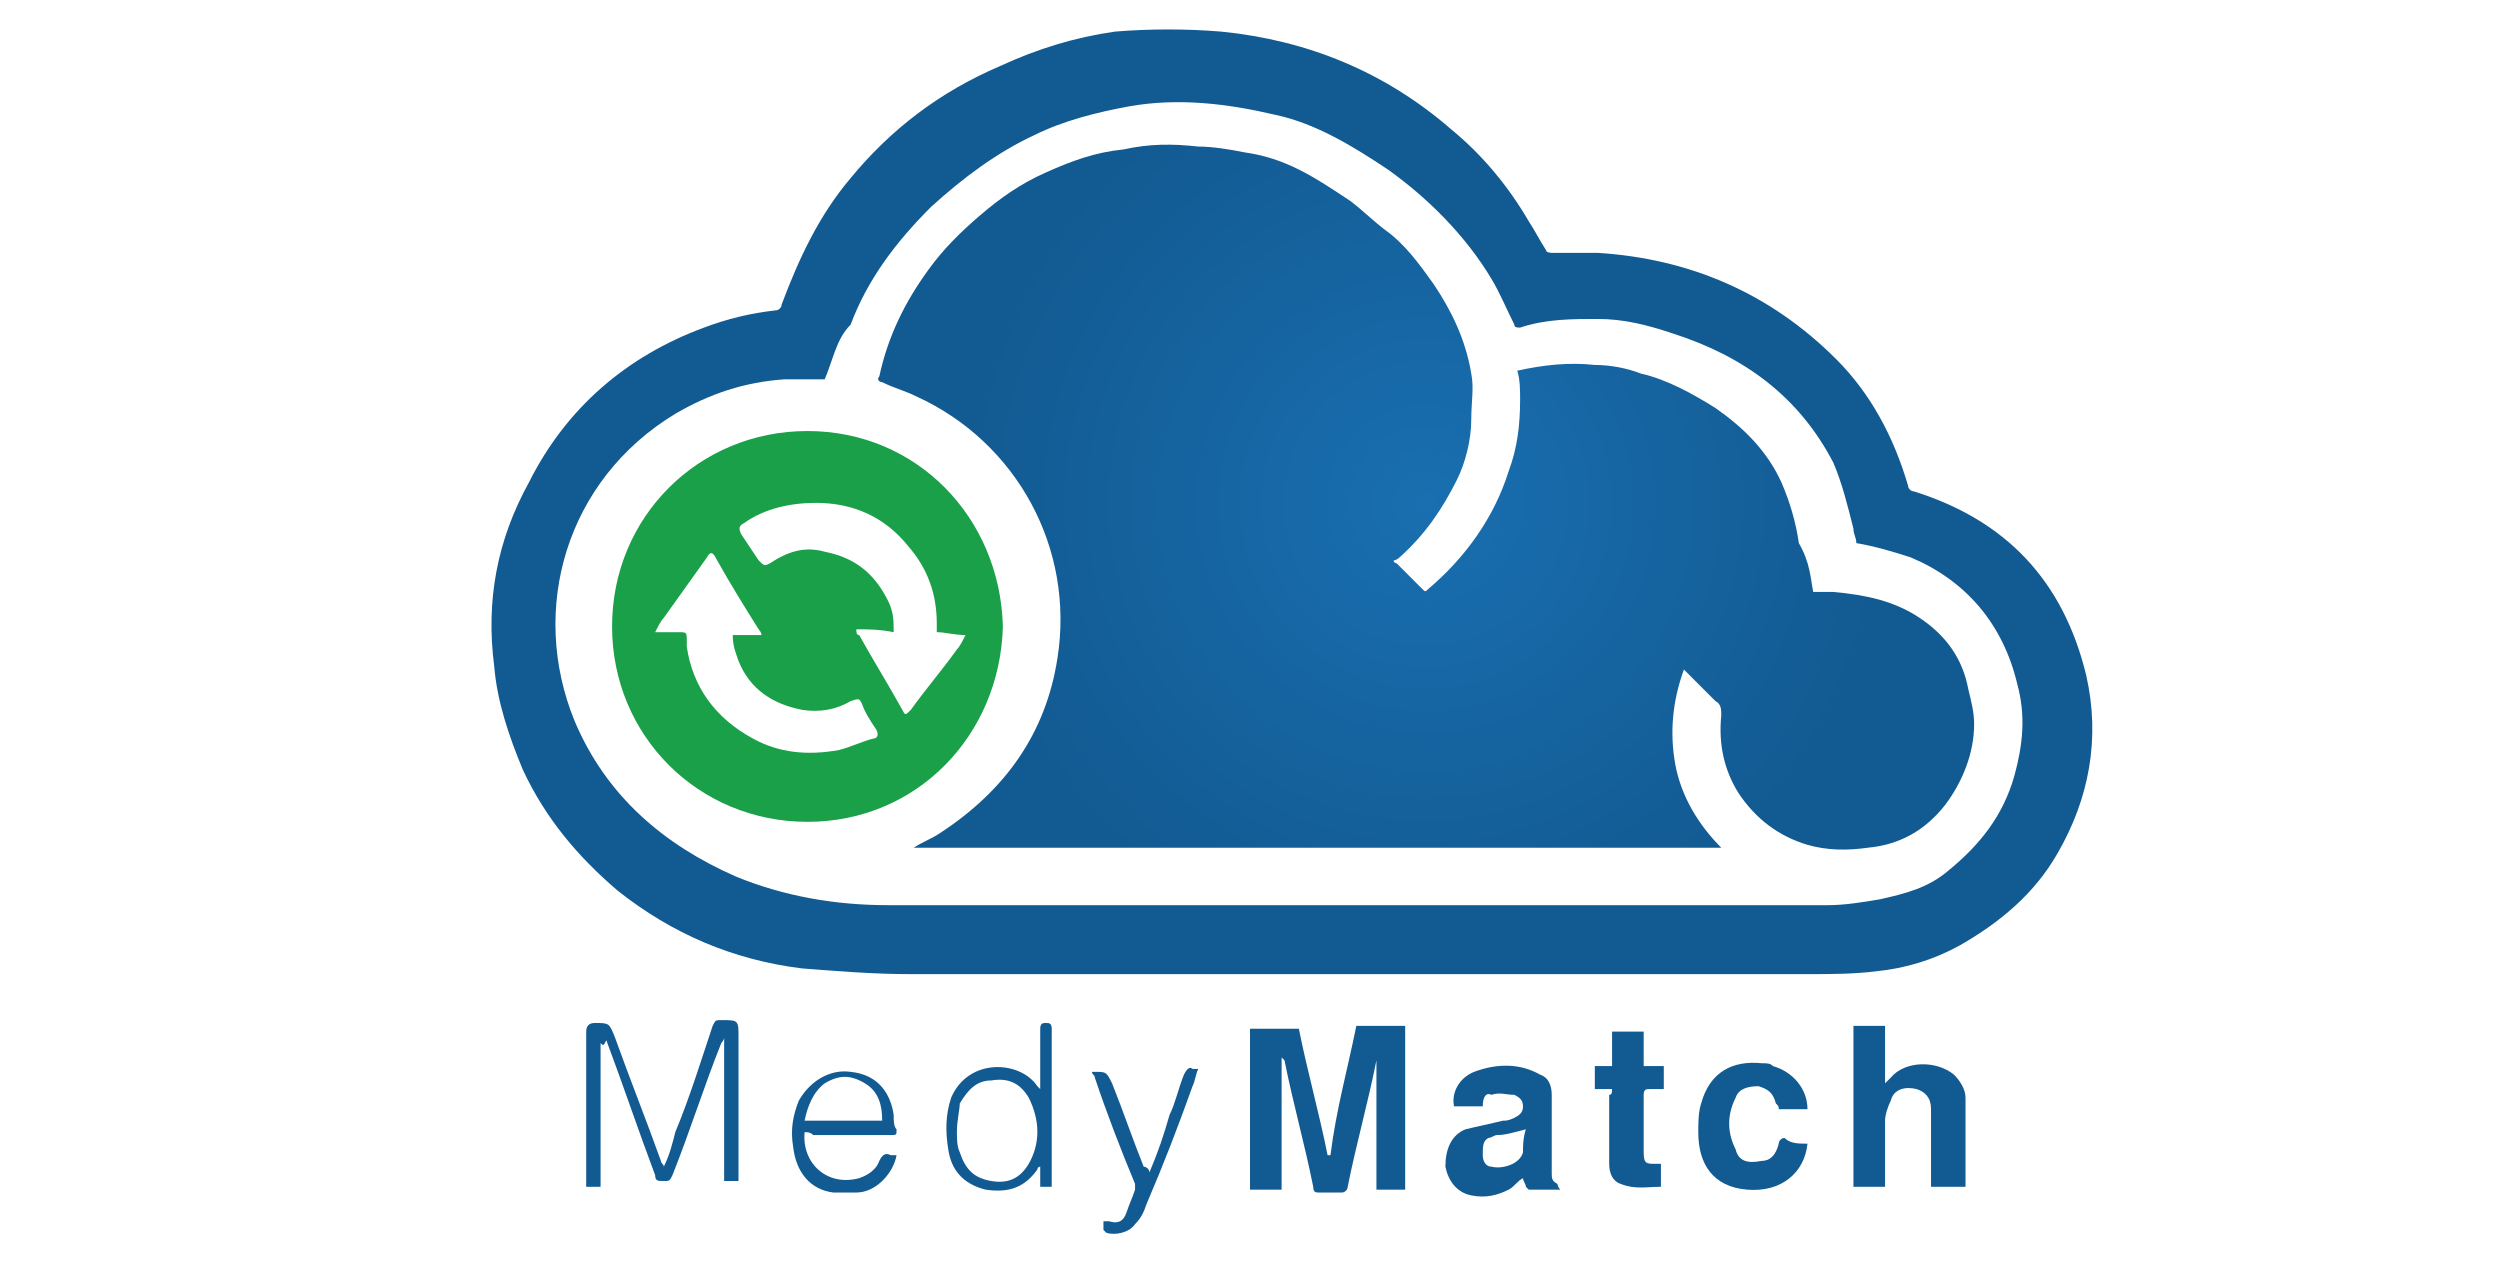 <?xml version="1.0" encoding="utf-8"?>
<!-- Generator: Adobe Illustrator 19.1.1, SVG Export Plug-In . SVG Version: 6.00 Build 0)  -->
<svg version="1.1" id="Layer_1" xmlns="http://www.w3.org/2000/svg" xmlns:xlink="http://www.w3.org/1999/xlink" x="0px" y="0px"
	 viewBox="0 0 87 44" style="enable-background:new 0 0 87 44;" xml:space="preserve">
<style type="text/css">
	.st0{fill:#125A92;}
	.st1{fill:url(#SVGID_1_);}
	.st2{fill:#1AA049;}
</style>
<path class="st0" d="M47.2,33.9c-5.2,0-10.3,0-15.5,0c-1.3,0-2.5-0.1-3.8-0.2c-2.4-0.3-4.5-1.2-6.4-2.7c-1.4-1.2-2.5-2.5-3.3-4.2
	c-0.5-1.2-0.9-2.4-1-3.6c-0.3-2.3,0.1-4.4,1.2-6.4c1.3-2.6,3.4-4.4,6.1-5.4c0.8-0.3,1.6-0.5,2.5-0.6c0.1,0,0.2-0.1,0.2-0.2
	c0.6-1.6,1.3-3.1,2.4-4.4c1.4-1.7,3.1-3,5.2-3.9c1.3-0.6,2.6-1,4-1.2C40,1,41.3,1,42.5,1.1c3,0.3,5.7,1.4,8,3.4c1.1,0.9,2,2,2.7,3.2
	c0.2,0.3,0.4,0.7,0.6,1c0,0.1,0.2,0.1,0.2,0.1c0.5,0,1.1,0,1.6,0c3.2,0.2,6,1.4,8.3,3.7c1.2,1.2,2,2.7,2.5,4.4
	c0,0.1,0.1,0.2,0.2,0.2c3.2,1,5.2,3.1,6,6.4c0.5,2.2,0.1,4.3-1,6.2c-0.8,1.4-2,2.4-3.4,3.2c-0.9,0.5-1.9,0.8-2.9,0.9
	c-0.8,0.1-1.6,0.1-2.4,0.1C57.8,33.9,52.5,33.9,47.2,33.9z M28.7,13.2c-0.5,0-1,0-1.4,0c-1.4,0.1-2.6,0.5-3.8,1.2
	c-3.8,2.3-5.1,6.8-3.5,10.7c1.1,2.6,3.1,4.3,5.6,5.4c1.7,0.7,3.5,1,5.3,1c0.9,0,1.8,0,2.7,0c10,0,20,0,30,0c0.6,0,1.2-0.1,1.8-0.2
	c0.9-0.2,1.7-0.4,2.4-1c1.1-0.9,1.9-1.9,2.3-3.3c0.3-1.1,0.4-2.1,0.1-3.2c-0.5-2.1-1.8-3.6-3.7-4.4c-0.6-0.2-1.3-0.4-1.9-0.5
	c0-0.2-0.1-0.3-0.1-0.5c-0.2-0.8-0.4-1.6-0.7-2.3c-1.2-2.3-3.1-3.7-5.6-4.5c-0.9-0.3-1.7-0.5-2.6-0.5c-0.9,0-1.8,0-2.7,0.3
	c-0.1,0-0.2,0-0.2-0.1c-0.3-0.6-0.5-1.1-0.8-1.6c-0.9-1.5-2.2-2.8-3.6-3.8c-1.2-0.8-2.5-1.6-3.9-1.9c-1.7-0.4-3.4-0.6-5.1-0.3
	c-1.1,0.2-2.3,0.5-3.3,1c-1.3,0.6-2.5,1.5-3.6,2.5c-1.2,1.2-2.2,2.5-2.8,4.1C29.1,11.8,29,12.5,28.7,13.2z"/>
<path class="st0" d="M47.2,35.7c0.6,0,1.1,0,1.7,0c0,1.9,0,3.8,0,5.7c-0.3,0-0.7,0-1,0c0-1.5,0-3.1,0-4.6c0,0,0,0,0,0
	c0,0,0,0.1,0,0.1c-0.3,1.5-0.7,2.9-1,4.4c0,0.1-0.1,0.2-0.2,0.2c-0.3,0-0.5,0-0.8,0c-0.1,0-0.2,0-0.2-0.2c-0.3-1.5-0.7-2.9-1-4.4
	c0,0,0,0-0.1-0.1c0,1.5,0,3.1,0,4.6c-0.4,0-0.7,0-1.1,0c0-1.9,0-3.8,0-5.6c0.6,0,1.1,0,1.7,0c0.3,1.5,0.7,2.9,1,4.4c0,0,0,0,0.1,0
	C46.5,38.6,46.9,37.2,47.2,35.7z"/>
<path class="st0" d="M67.2,41.3c0-0.1,0-0.2,0-0.2c0-0.8,0-1.5,0-2.3c0-0.1,0-0.1,0-0.2c0-0.4-0.2-0.6-0.5-0.7
	c-0.4-0.1-0.8,0-0.9,0.4c-0.1,0.2-0.2,0.5-0.2,0.7c0,0.7,0,1.4,0,2.1c0,0.1,0,0.1,0,0.2c-0.4,0-0.7,0-1.1,0c0-1.9,0-3.8,0-5.6
	c0.4,0,0.7,0,1.1,0c0,0.6,0,1.3,0,2c0.1-0.1,0.1-0.1,0.2-0.2c0.5-0.6,1.6-0.6,2.2-0.1c0.2,0.2,0.4,0.5,0.4,0.8c0,1,0,2,0,3
	c0,0,0,0.1,0,0.1C68,41.3,67.6,41.3,67.2,41.3z"/>
<path class="st0" d="M20.9,36.3c0,1.7,0,3.3,0,5c-0.2,0-0.3,0-0.5,0c0-0.1,0-0.1,0-0.2c0-1.7,0-3.5,0-5.2c0-0.2,0.1-0.3,0.3-0.3
	c0.5,0,0.5,0,0.7,0.5c0.5,1.4,1.1,2.9,1.6,4.3c0,0.1,0.1,0.1,0.1,0.2c0.2-0.4,0.3-0.8,0.4-1.2c0.5-1.2,0.9-2.5,1.3-3.7
	c0.1-0.2,0.1-0.2,0.3-0.2c0.6,0,0.6,0,0.6,0.6c0,1.6,0,3.2,0,4.8c0,0.1,0,0.2,0,0.2c-0.2,0-0.3,0-0.5,0c0-1.7,0-3.4,0-5c0,0,0,0,0,0
	c0,0.1-0.1,0.2-0.1,0.2c-0.6,1.5-1.1,3.1-1.7,4.6c-0.1,0.2-0.1,0.2-0.3,0.2c-0.2,0-0.3,0-0.3-0.2c-0.6-1.6-1.1-3.1-1.7-4.7
	C21,36.4,21,36.4,20.9,36.3C20.9,36.3,20.9,36.3,20.9,36.3z"/>
<path class="st0" d="M51.6,38.5c-0.3,0-0.7,0-1,0c-0.1-0.5,0.2-1,0.7-1.2c0.8-0.3,1.6-0.3,2.3,0.1c0.3,0.1,0.4,0.4,0.4,0.7
	c0,0.6,0,1.1,0,1.7c0,0.3,0,0.7,0,1c0,0.2,0,0.3,0.2,0.4c0,0,0,0.1,0.1,0.2c-0.4,0-0.7,0-1.1,0c0,0-0.1-0.1-0.1-0.1
	c0-0.1-0.1-0.2-0.1-0.3c-0.2,0.1-0.3,0.3-0.5,0.4c-0.4,0.2-0.8,0.3-1.3,0.2c-0.5-0.1-0.8-0.5-0.9-1c0-0.6,0.2-1.1,0.7-1.3
	c0.4-0.1,0.9-0.2,1.3-0.3c0.1,0,0.2,0,0.4-0.1c0.2-0.1,0.3-0.2,0.3-0.4c0-0.2-0.1-0.3-0.3-0.4c-0.3,0-0.5-0.1-0.8,0
	C51.7,38,51.6,38.2,51.6,38.5z M53.1,39.3c-0.4,0.1-0.7,0.2-1,0.2c-0.1,0-0.2,0.1-0.3,0.1c-0.2,0.1-0.2,0.3-0.2,0.6
	c0,0.2,0.1,0.4,0.3,0.4c0.4,0.1,1-0.1,1.1-0.5C53,39.9,53,39.6,53.1,39.3z"/>
<path class="st0" d="M62.9,39.8c-0.1,1-0.9,1.7-2.1,1.6c-1.2-0.1-1.7-0.9-1.7-2c0-0.3,0-0.7,0.1-1c0.3-1.1,1.1-1.5,2.1-1.4
	c0.2,0,0.3,0,0.4,0.1c0.7,0.2,1.2,0.8,1.2,1.5c-0.2,0-0.3,0-0.5,0c-0.2,0-0.4,0-0.5,0c0-0.1,0-0.1-0.1-0.2c-0.1-0.4-0.3-0.5-0.6-0.6
	c-0.4,0-0.7,0.1-0.8,0.4c-0.3,0.6-0.3,1.2,0,1.8c0.1,0.4,0.4,0.5,0.9,0.4c0.3,0,0.5-0.2,0.6-0.6c0-0.1,0.1-0.2,0.2-0.2
	C62.3,39.8,62.6,39.8,62.9,39.8z"/>
<path class="st0" d="M56.1,37.9c-0.2,0-0.4,0-0.6,0c0-0.3,0-0.5,0-0.8c0.2,0,0.4,0,0.6,0c0-0.4,0-0.8,0-1.2c0.4,0,0.7,0,1.1,0
	c0,0.4,0,0.8,0,1.2c0.2,0,0.5,0,0.7,0c0,0.3,0,0.5,0,0.8c-0.2,0-0.3,0-0.5,0c-0.1,0-0.2,0-0.2,0.2c0,0.7,0,1.4,0,2
	c0,0.4,0.1,0.4,0.4,0.4c0.1,0,0.2,0,0.2,0c0,0.3,0,0.5,0,0.8c-0.5,0-0.9,0.1-1.4-0.1c-0.3-0.1-0.4-0.4-0.4-0.7c0-0.8,0-1.6,0-2.4
	C56.1,38.1,56.1,38,56.1,37.9z"/>
<path class="st0" d="M36.2,37.9c0-0.1,0-0.2,0-0.3c0-0.6,0-1.2,0-1.8c0-0.2,0.1-0.2,0.2-0.2c0.1,0,0.2,0,0.2,0.2c0,1.8,0,3.6,0,5.4
	c0,0,0,0.1,0,0.1c-0.1,0-0.3,0-0.4,0c0-0.2,0-0.4,0-0.7c-0.1,0-0.1,0.1-0.1,0.1c-0.5,0.7-1.1,0.8-1.8,0.7c-0.8-0.2-1.2-0.7-1.3-1.4
	c-0.1-0.6-0.1-1.2,0.1-1.8c0.6-1.4,2.4-1.3,3-0.4C36.1,37.8,36.1,37.8,36.2,37.9z M33.3,39.4c0,0.2,0,0.5,0.1,0.7
	c0.2,0.6,0.5,0.9,1.1,1c0.6,0.1,1-0.1,1.3-0.6c0.4-0.7,0.4-1.5,0-2.3c-0.3-0.5-0.7-0.7-1.3-0.6c-0.5,0-0.8,0.3-1.1,0.8
	C33.4,38.6,33.3,39,33.3,39.4z"/>
<path class="st0" d="M28,39.4c-0.1,1.1,0.8,1.9,1.9,1.6c0.3-0.1,0.6-0.3,0.7-0.6c0.1-0.2,0.2-0.3,0.4-0.2c0.1,0,0.1,0,0.2,0
	c-0.1,0.6-0.7,1.3-1.4,1.3c-0.3,0-0.6,0-0.8,0c-0.8-0.1-1.3-0.7-1.4-1.6c-0.1-0.6,0-1.1,0.2-1.6c0.4-0.7,1.1-1.1,1.8-1
	c1,0.1,1.4,0.8,1.5,1.5c0,0.2,0,0.4,0.1,0.5c0,0.2,0,0.2-0.2,0.2c-0.9,0-1.8,0-2.7,0C28.2,39.4,28.1,39.4,28,39.4z M30.7,39
	c0-0.5-0.1-1-0.6-1.3c-0.5-0.3-0.9-0.3-1.4,0C28.3,38,28.1,38.5,28,39C28.9,39,29.8,39,30.7,39z"/>
<path class="st0" d="M40,40.8c0.3-0.7,0.5-1.3,0.7-2c0.2-0.4,0.3-0.9,0.5-1.4c0.1-0.2,0.2-0.3,0.3-0.2c0.1,0,0.1,0,0.2,0
	c-0.1,0.2-0.1,0.4-0.2,0.6c-0.5,1.4-1,2.7-1.6,4.1c-0.1,0.3-0.2,0.5-0.4,0.7c-0.2,0.3-0.7,0.4-1,0.3c0,0-0.1-0.1-0.1-0.1
	c0-0.1,0-0.2,0-0.3c0.1,0,0.1,0,0.2,0c0.3,0.1,0.5,0,0.6-0.3c0.1-0.3,0.2-0.5,0.3-0.8c0-0.1,0-0.1,0-0.2c-0.5-1.2-1-2.5-1.4-3.7
	c0-0.1-0.1-0.1-0.1-0.2c0,0,0,0,0.1,0c0.4,0,0.4,0,0.6,0.4c0.4,1,0.7,1.9,1.1,2.9C39.9,40.6,40,40.7,40,40.8z"/>
<radialGradient id="SVGID_1_" cx="49.616" cy="17.512" r="15.99" gradientUnits="userSpaceOnUse">
	<stop  offset="0" style="stop-color:#196FB0"/>
	<stop  offset="1" style="stop-color:#125A92"/>
</radialGradient>
<path class="st1" d="M63.1,20.6c0.2,0,0.4,0,0.7,0c1.1,0.1,2.1,0.3,3,0.9c0.9,0.6,1.5,1.4,1.7,2.5c0.1,0.4,0.2,0.8,0.2,1.2
	c0,1-0.4,2-1,2.8c-0.7,0.9-1.6,1.4-2.7,1.5c-0.7,0.1-1.4,0.1-2.1-0.1c-1-0.3-1.8-0.9-2.4-1.8c-0.5-0.8-0.7-1.7-0.6-2.7
	c0-0.2,0-0.4-0.2-0.5c-0.3-0.3-0.6-0.6-0.9-0.9c-0.1-0.1-0.1-0.1-0.2-0.2c-0.4,1.1-0.5,2.2-0.3,3.3c0.2,1.1,0.8,2.1,1.6,2.9
	c-9.4,0-18.8,0-28.1,0c0.3-0.2,0.6-0.3,0.9-0.5c2.3-1.5,3.7-3.5,4.1-6.1c0.6-3.8-1.4-7.5-4.9-9.1c-0.4-0.2-0.8-0.3-1.2-0.5
	c-0.1,0-0.2-0.1-0.1-0.2c0.3-1.4,0.9-2.6,1.7-3.7c0.5-0.7,1.1-1.3,1.8-1.9c0.7-0.6,1.4-1.1,2.3-1.5c0.9-0.4,1.7-0.7,2.7-0.8
	c0.9-0.2,1.7-0.2,2.6-0.1c0.5,0,1.1,0.1,1.6,0.2c0.7,0.1,1.3,0.3,1.9,0.6c0.6,0.3,1.2,0.7,1.8,1.1c0.4,0.3,0.8,0.7,1.2,1
	c0.7,0.5,1.2,1.2,1.7,1.9c0.6,0.9,1.1,1.9,1.3,3.1c0.1,0.5,0,1,0,1.6c0,0.7-0.2,1.5-0.5,2.1c-0.5,1-1.1,1.9-2,2.7
	c0,0-0.1,0.1-0.2,0.1c0,0.1,0.1,0.1,0.1,0.1c0.3,0.3,0.6,0.6,0.9,0.9c0.1,0.1,0.1,0.1,0.2,0c1.3-1.1,2.3-2.5,2.8-4.1
	c0.3-0.8,0.4-1.6,0.4-2.5c0-0.3,0-0.7-0.1-1c0.9-0.2,1.8-0.3,2.7-0.2c0.5,0,1.1,0.1,1.6,0.3c0.9,0.2,1.8,0.7,2.6,1.2
	c1,0.7,1.8,1.5,2.3,2.6c0.3,0.7,0.5,1.4,0.6,2.1C63,19.6,63,20.1,63.1,20.6z"/>
<path class="st2" d="M34.9,21.8c-0.1,3.8-3,6.8-6.8,6.8c-3.8,0-6.8-3-6.8-6.8c0-3.8,3-6.8,6.8-6.8C31.9,15,34.8,18,34.9,21.8z
	 M29.8,21.9c0,0.1,0,0.2,0.1,0.2c0.5,0.9,1,1.7,1.5,2.6c0.1,0.2,0.1,0.2,0.3,0c0.5-0.7,1.1-1.4,1.6-2.1c0.1-0.1,0.2-0.3,0.3-0.5
	c-0.4,0-0.7-0.1-1-0.1c0-0.1,0-0.2,0-0.3c0-1-0.3-1.9-1-2.7c-0.8-1-1.9-1.5-3.2-1.5c-0.9,0-1.8,0.2-2.5,0.7
	c-0.2,0.1-0.2,0.2-0.1,0.4c0.2,0.3,0.4,0.6,0.6,0.9c0.2,0.2,0.2,0.2,0.4,0.1c0.6-0.4,1.2-0.6,1.9-0.4c1,0.2,1.7,0.7,2.2,1.7
	c0.2,0.4,0.2,0.7,0.2,1.1C30.6,21.9,30.2,21.9,29.8,21.9z M22.8,22c0.3,0,0.5,0,0.8,0c0.3,0,0.3,0,0.3,0.3c0,0.1,0,0.1,0,0.2
	c0.2,1.4,1,2.5,2.3,3.2c0.9,0.5,1.9,0.6,3,0.4c0.4-0.1,0.8-0.3,1.2-0.4c0.1,0,0.2-0.1,0.1-0.3c-0.2-0.3-0.4-0.6-0.5-0.9
	c-0.1-0.2-0.1-0.2-0.4-0.1c-0.5,0.3-1.1,0.4-1.7,0.3c-1-0.2-1.8-0.7-2.2-1.7c-0.1-0.3-0.2-0.5-0.2-0.9c0.3,0,0.7,0,1,0
	c0-0.1-0.1-0.2-0.1-0.2c-0.5-0.8-1-1.6-1.5-2.5c-0.1-0.2-0.2-0.2-0.3,0c-0.5,0.7-1,1.4-1.5,2.1C23,21.6,22.9,21.8,22.8,22z"/>
<g>
</g>
<g>
</g>
<g>
</g>
<g>
</g>
<g>
</g>
<g>
</g>
</svg>
